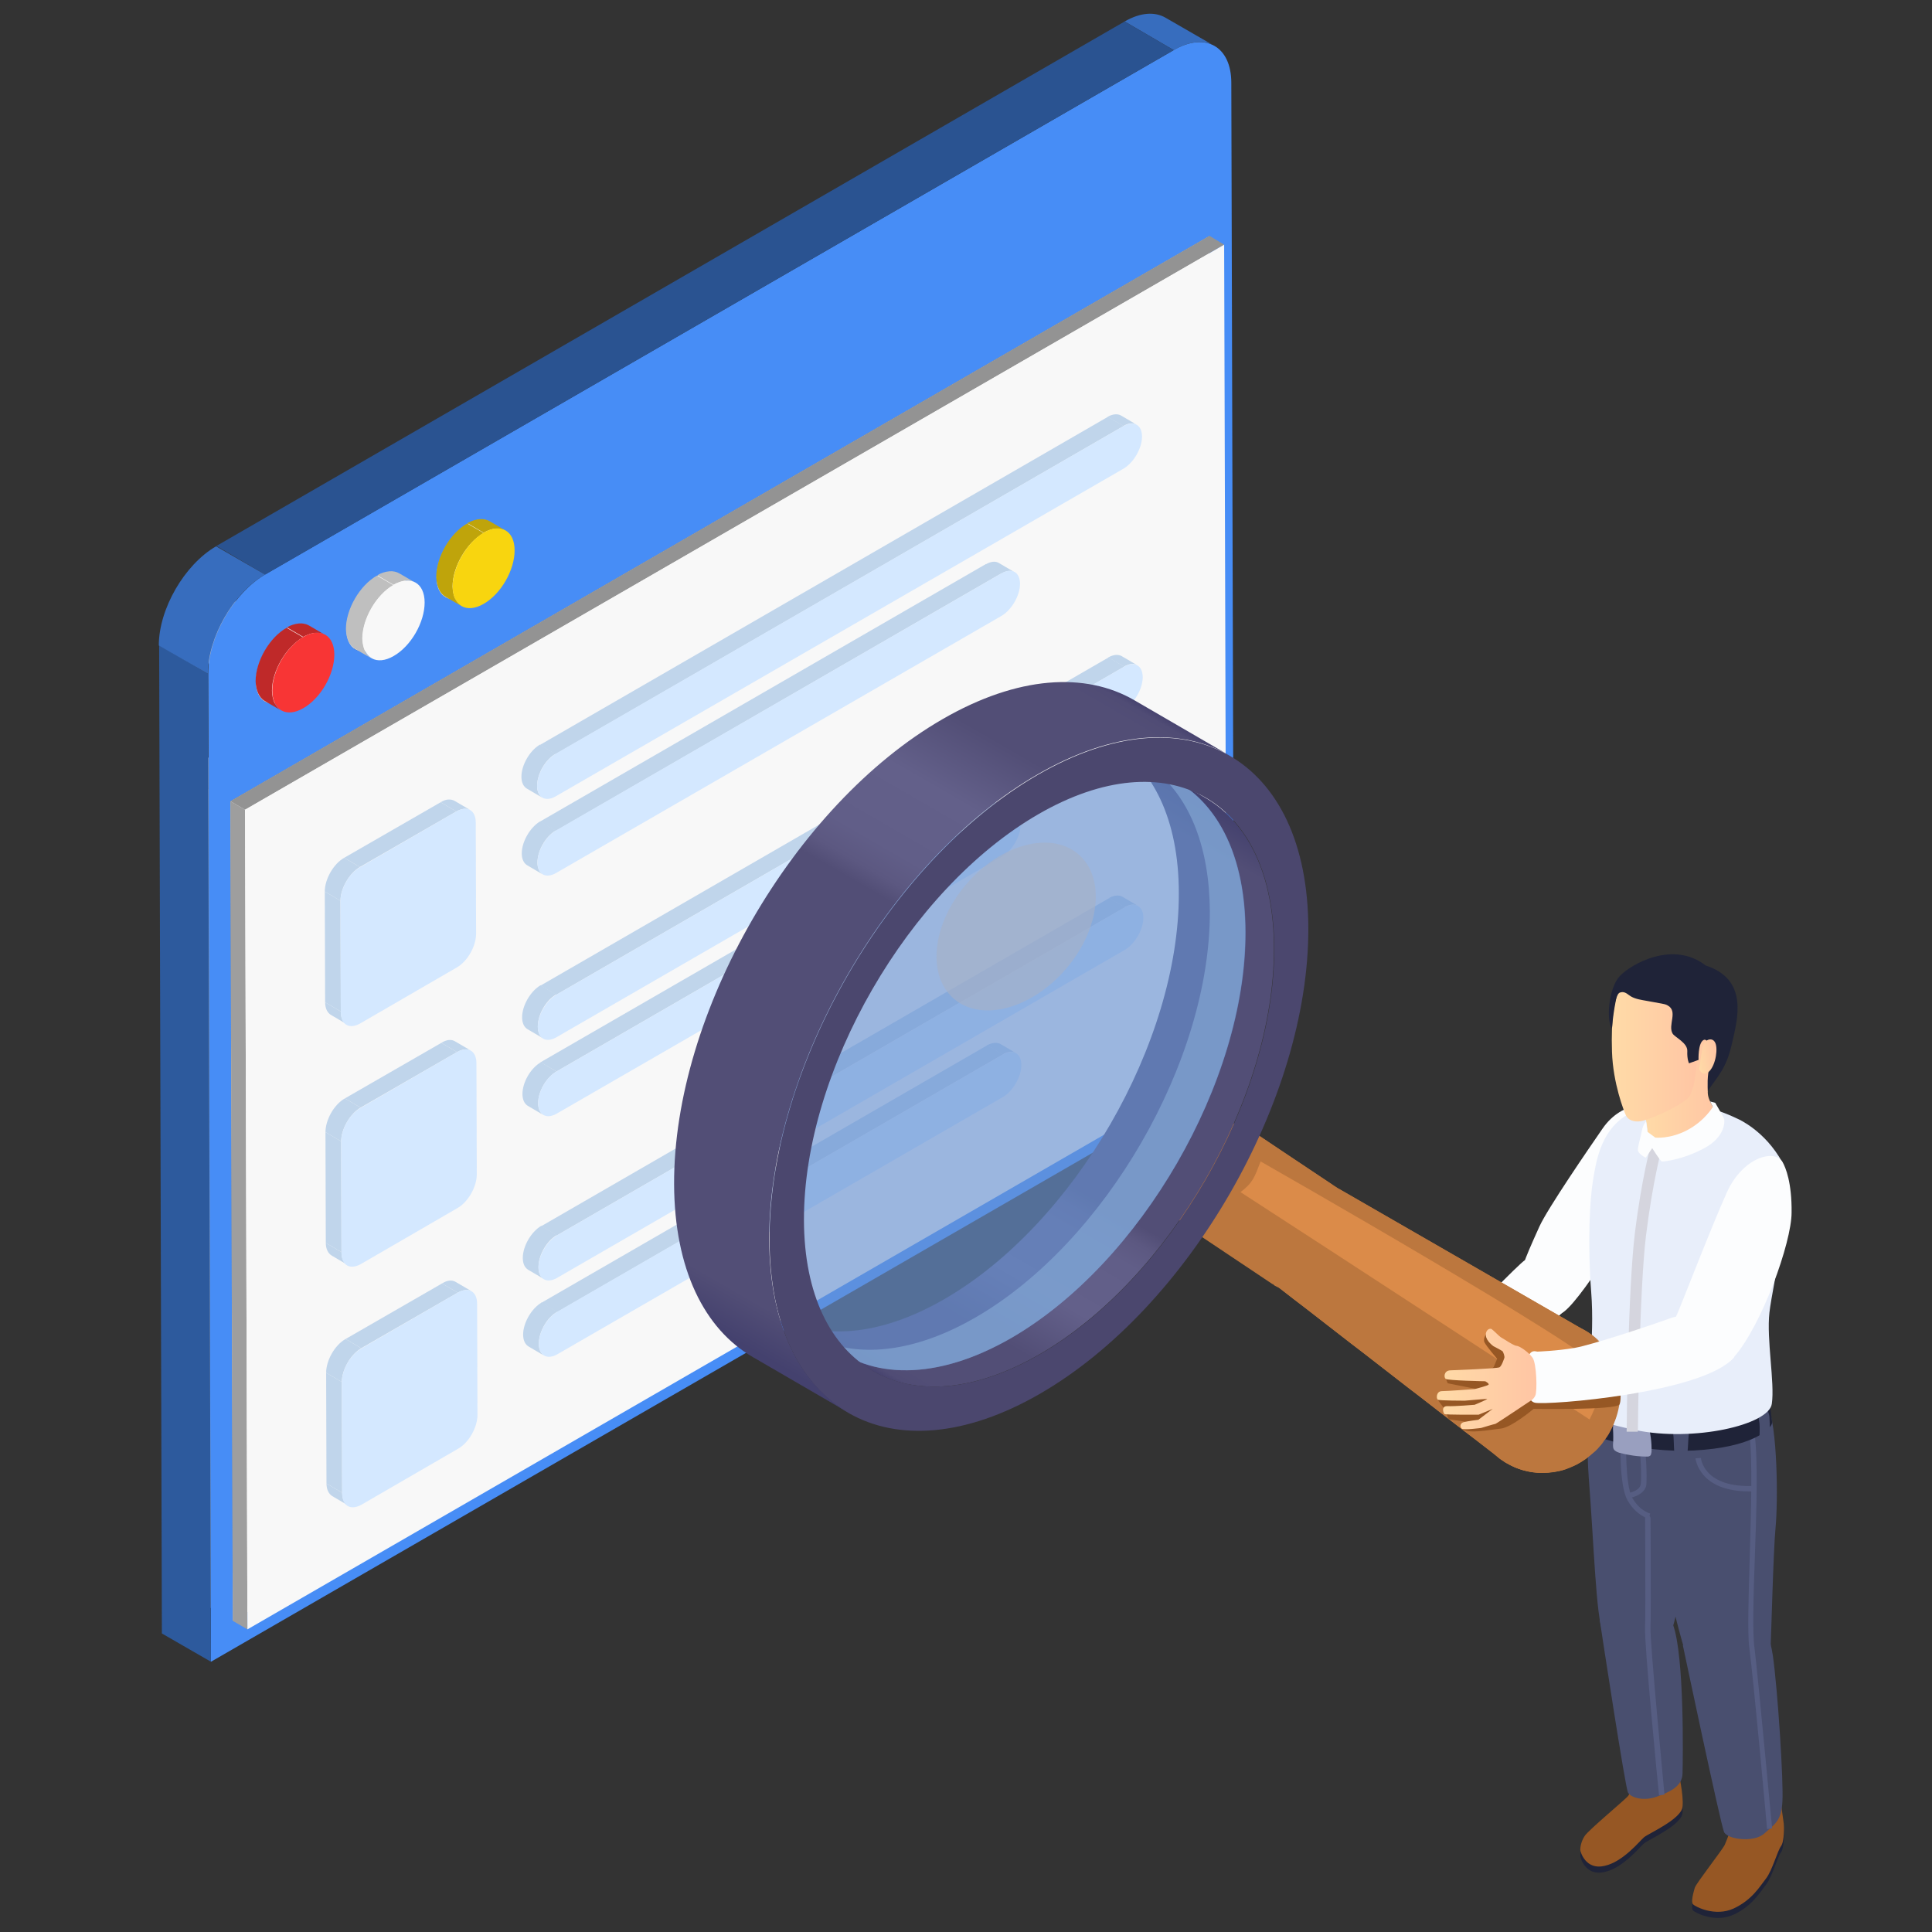 <?xml version="1.0" encoding="utf-8"?>
<!-- Generator: Adobe Illustrator 28.1.0, SVG Export Plug-In . SVG Version: 6.00 Build 0)  -->
<svg version="1.1" id="Layer_1" xmlns="http://www.w3.org/2000/svg" xmlns:xlink="http://www.w3.org/1999/xlink" x="0px" y="0px"
	 viewBox="0 0 566.9 566.9" style="enable-background:new 0 0 566.9 566.9;" xml:space="preserve">
<rect x="0" y="0" width="566.9" height="566.9" fill="#333333" stroke="none"/>
<style type="text/css">
	.st0{fill:#FCFDFE;}
	.st1{fill:#1F2338;}
	.st2{fill:#965724;}
	.st3{fill:#494F6F;}
	.st4{fill:#565D82;}
	.st5{fill:#999FBF;}
	.st6{fill:#E8EEFA;}
	.st7{fill:#D5D5DE;}
	.st8{fill:url(#SVGID_1_);}
	.st9{fill:url(#SVGID_00000002345391607741980950000013139527635700285319_);}
	.st10{fill:url(#SVGID_00000111160821545743497090000007904289358366168996_);}
	.st11{fill:url(#SVGID_00000127009784529991246950000018049429780924571047_);}
	.st12{enable-background:new    ;}
	.st13{fill:#2D5A9D;}
	.st14{clip-path:url(#SVGID_00000041973834876904640800000006441581659469989814_);enable-background:new    ;}
	.st15{fill:#376DBE;}
	.st16{fill:#2A5391;}
	.st17{clip-path:url(#SVGID_00000141435583506581595030000012503281483815555991_);enable-background:new    ;}
	.st18{clip-path:url(#SVGID_00000044874675974519815890000013876102660623880367_);enable-background:new    ;}
	.st19{clip-path:url(#SVGID_00000106105380019858374920000006445143544901567651_);enable-background:new    ;}
	.st20{clip-path:url(#SVGID_00000145746892076074314900000003252189776837434496_);enable-background:new    ;}
	.st21{clip-path:url(#SVGID_00000075130242686926142050000017507020088970640016_);enable-background:new    ;}
	.st22{fill:#BFBFBF;}
	.st23{clip-path:url(#SVGID_00000128469744286179330460000011247012001733084349_);enable-background:new    ;}
	.st24{clip-path:url(#SVGID_00000109007185524050109610000013453512789031758781_);enable-background:new    ;}
	.st25{clip-path:url(#SVGID_00000137834246239737803210000002019299674091680908_);enable-background:new    ;}
	.st26{clip-path:url(#SVGID_00000049922887076540645840000012539173956777826232_);enable-background:new    ;}
	.st27{clip-path:url(#SVGID_00000158721213619491516130000015907843094170447245_);enable-background:new    ;}
	.st28{fill:#F8F8F8;}
	.st29{fill:#9E9E9E;}
	.st30{fill:#939393;}
	.st31{clip-path:url(#SVGID_00000007428541466014778900000005406687855869368248_);enable-background:new    ;}
	.st32{clip-path:url(#SVGID_00000009589366949452573530000002947042298138135464_);enable-background:new    ;}
	.st33{clip-path:url(#SVGID_00000165946208693584490670000006453480063871517315_);enable-background:new    ;}
	.st34{clip-path:url(#SVGID_00000036957814439806457820000011938483450696729990_);enable-background:new    ;}
	.st35{fill:#478DF6;}
	.st36{clip-path:url(#SVGID_00000145781088274486964730000012479296254731261085_);enable-background:new    ;}
	.st37{fill:#C0D5EB;}
	.st38{fill:#D4E8FF;}
	.st39{clip-path:url(#SVGID_00000041994486799841480050000010472684908150976423_);enable-background:new    ;}
	.st40{fill:#BF2929;}
	.st41{clip-path:url(#SVGID_00000013189684332649836260000009502762739689268394_);enable-background:new    ;}
	.st42{fill:#F83535;}
	.st43{clip-path:url(#SVGID_00000098901556246820966130000012913136980941849480_);enable-background:new    ;}
	.st44{fill:#BFA40B;}
	.st45{clip-path:url(#SVGID_00000162343500016987287850000013315434701873712548_);enable-background:new    ;}
	.st46{fill:#F8D50F;}
	.st47{clip-path:url(#SVGID_00000139258793178373917510000002606487741304449952_);enable-background:new    ;}
	.st48{clip-path:url(#SVGID_00000148645546663780717240000010107906600368075451_);enable-background:new    ;}
	.st49{fill:#B8753D;}
	.st50{clip-path:url(#SVGID_00000108309093477180911190000018101188319203267460_);enable-background:new    ;}
	.st51{fill:#BC773E;}
	.st52{fill:#FB9F53;}
	.st53{clip-path:url(#SVGID_00000026147180199670921070000008426075059740290705_);}
	.st54{clip-path:url(#SVGID_00000043420239701200899600000006707246281193293229_);enable-background:new    ;}
	.st55{clip-path:url(#SVGID_00000067220030676157230940000013806448884606985873_);enable-background:new    ;}
	.st56{clip-path:url(#SVGID_00000052815220740009022390000011059134851993361310_);enable-background:new    ;}
	.st57{clip-path:url(#SVGID_00000168083712070097205200000009261030070996480418_);enable-background:new    ;}
	.st58{clip-path:url(#SVGID_00000137853466529982765980000012591147591216882580_);enable-background:new    ;}
	.st59{clip-path:url(#SVGID_00000159430857584570239360000011564901119179494275_);enable-background:new    ;}
	.st60{clip-path:url(#SVGID_00000142857785802565299490000011922369959096840117_);enable-background:new    ;}
	.st61{fill:#DB8B49;}
	.st62{fill:url(#SVGID_00000043419134286469429850000008587330944667540894_);}
	.st63{opacity:0.64;fill:#6792D1;}
	.st64{opacity:0.64;fill:#85A9D4;}
	.st65{fill:#4B476E;}
	.st66{fill:url(#SVGID_00000093154190346560943490000002740301310282709179_);}
	.st67{opacity:0.64;fill:#A6B1C7;}
	.st68{fill:url(#SVGID_00000096754629554753767590000004730573164077356681_);}
</style>
<g>
	<g>
		<path class="st0" d="M485.7,324.1c0,0-9.4-1.8-15.5,7.1c-3.8,5.5-16.1,23.4-18.5,28.7c-2.4,5.3-4.1,9.2-4.5,10.7
			c-0.3,1.5,5.3,19.2,11.7,14.3c6.4-4.9,23-33.3,23-33.3L485.7,324.1z"/>
		<path class="st1" d="M479.5,524.4c0,0-1.1,3.4-1.7,4.3c-0.6,0.9-11.5,9.9-12.8,11.8c-1.2,1.8-1.3,3.6-1.3,4.1c0,0.6,1.6,6,7.1,4.7
			c5.5-1.2,10.3-7.3,11.6-8.4c1.3-1.1,10.9-5.3,11.3-8.9c0.4-3.6-1.3-10.6-1.3-10.6L479.5,524.4z"/>
		<path class="st1" d="M509,535.3c0,0-2.2,6.3-2.9,7.8s-8.4,11.3-8.8,12.6c-0.4,1.4-1.2,4.2-0.5,4.9c0.7,0.7,6.5,3.7,11.9,1.2
			c5.4-2.5,7.7-6.5,9.5-8.8c1.8-2.3,3.4-8.2,4.4-9.5c1-1.3,0.9-6,0.8-6.6s-0.9-6.5-0.9-6.5L509,535.3z"/>
		<path class="st2" d="M479.5,522.6c0,0-1.1,3.4-1.7,4.3s-11.5,9.9-12.8,11.8c-1.2,1.8-1.3,3.6-1.3,4.1c0,0.6,1.6,6,7.1,4.7
			c5.5-1.2,10.3-7.3,11.6-8.4c1.3-1.1,10.9-5.3,11.3-8.9c0.4-3.6-1.3-10.6-1.3-10.6L479.5,522.6z"/>
		<path class="st2" d="M509,533.5c0,0-2.2,6.3-2.9,7.8c-0.7,1.5-8.4,11.3-8.8,12.6c-0.4,1.4-1.2,4.2-0.5,4.9
			c0.7,0.7,6.5,3.7,11.9,1.2c5.4-2.5,7.7-6.5,9.5-8.8c1.8-2.3,3.4-8.2,4.4-9.5c1-1.3,0.9-6,0.8-6.6s-0.9-6.5-0.9-6.5L509,533.5z"/>
		<path class="st3" d="M468.2,407.4c0,0.5-3.4,7.3-2,26.5c1.5,19.1,2.1,40.3,4.1,45c2,4.7,14.9,8.2,19,1.9
			c4.1-6.3,4.8-27.2,4.5-31.1c-0.4-3.9-3.5-37.5-3.5-37.5L468.2,407.4z"/>
		<path class="st3" d="M469.4,475.3c0.9,6,7.5,49.2,8.3,50.7c0.9,1.5,4.6,2.6,8.4,1.2c3.9-1.4,7.5-3,7.6-6.8
			c0.1-3.9,0.6-34.4-2.8-43.7C487.6,467.4,469.4,475.3,469.4,475.3z"/>
		<g>
			<path class="st4" d="M486.8,526.8c-0.2-1.8-4.4-44.8-4.1-49.4c0.2-4.5,0-35.4,0-35.7l1.6,0c0,1.3,0.2,31.2,0,35.8
				c-0.2,4.5,4.1,48.7,4.1,49.1L486.8,526.8z"/>
		</g>
		<path class="st3" d="M475.1,417.7c0,0,0,19,3.9,22.3c3.9,3.4,6.2,5.2,7,9.4c0.7,4.2,7.5,35.1,10,39.2c2.5,4.1,11.7,10.3,16.9,7.8
			c5.2-2.5,6.3-10.3,6.6-12.5c0.2-2.2,0.8-28.5,1.5-35.7s0.7-29.6-2.5-36.5C515.2,404.8,475.1,417.7,475.1,417.7z"/>
		<g>
			<path class="st4" d="M513.1,437.6c-14.6,0-15.6-9.6-15.6-9.7l1.6-0.1c0,0.4,1,8.9,15.7,8.2l0.1,1.6
				C514.2,437.6,513.6,437.6,513.1,437.6z"/>
		</g>
		<g>
			<path class="st4" d="M483.8,445.6c-0.1,0-3.6-0.8-6.2-5.3c-2.6-4.4-2.1-17.9-2-18.4l1.6,0.1c0,0.1-0.5,13.5,1.8,17.6
				c2.3,3.9,5.2,4.5,5.2,4.5L483.8,445.6z"/>
		</g>
		<g>
			<path class="st4" d="M477.9,439.6l-0.2-1.5c0.9-0.1,3.3-0.8,3.7-2.4c0.4-1.9-0.1-9.8-0.4-12.6l1.6-0.1c0.1,1.1,0.9,10.7,0.4,13.1
				C482.2,438.9,478.1,439.6,477.9,439.6z"/>
		</g>
		<path class="st3" d="M493.8,482.8c0,0,11.1,52.7,12.1,54.8s8.7,3.2,11.8,0.4s5-3.7,5.3-9.3c0.4-5.6-1.4-33.3-2.8-42.9
			c-1.4-9.6-7.2-19.8-7.2-19.8L493.8,482.8z"/>
		<g>
			<path class="st4" d="M518.5,536.7c0-0.4-3.9-43.3-5.2-53.1c-0.6-4.5-0.2-15.1,0.1-26.3c0.4-13.7,0.9-29.3-0.1-36.7l1.5-0.2
				c1.1,7.5,0.6,23.2,0.1,37c-0.4,11.1-0.7,21.7-0.1,26c1.2,9.8,5.1,52.7,5.2,53.1L518.5,536.7z"/>
		</g>
		<path class="st1" d="M519.1,409.7c0,0,0.7,6.4,0.9,7.6c0.2,1.2-4,6.7-20,8.1c-16,1.5-31-3.1-34.7-5.5
			C467.7,412.7,519.1,409.7,519.1,409.7z"/>
		<path class="st5" d="M473.3,424c0,0.4,0,0.8,0.2,1.2c0.3,0.6,1.1,0.9,1.7,1.1c2.6,0.7,5.4,1.1,8.1,1.1c0.3,0,0.5,0,0.8-0.2
			c0.4-0.2,0.4-0.7,0.5-1.2c0.1-2.8-0.3-5.6-1.1-8.2c-0.1-0.4-0.3-0.8-0.6-1.1c-0.4-0.4-1-0.5-1.6-0.6c-1.5-0.2-3-0.3-4.5-0.4
			c-0.9-0.1-2.4-0.5-3.1,0.4c-0.6,0.7-0.3,2.3-0.4,3.2C473.4,420.9,473.4,422.4,473.3,424z"/>
		<path class="st3" d="M517.3,412.1c-0.5-0.5-1.3-0.5-2-0.5c-3.9-0.1-7.9-0.2-11.7,0.2c-3.6,0.4-7.2,1.2-10.4,2.7
			c-1.1,0.5-2.5,1.1-2.7,2.5c-0.2,1,0.2,2.1,0.4,3.1c0.3,2.1,0.2,4.2,0.4,6.3c0.1,0.8,0.3,1.7,1,2.1c0.7,0.4,1.7,0,2.2-0.6
			c0.5-0.6,0.7-1.5,0.7-2.3c0.3-2.9,0-6,1.5-8.4c1-1.5,2.5-2.6,4.2-3.1c1.7-0.6,3.5-0.8,5.3-0.9c1.8-0.1,3.6-0.1,5.2,0.6
			c0.7,0.3,1.3,0.7,2.1,0.8c0.5,0,1-0.1,1.4,0.1c1.8,0.6,1.4,5.1,1.4,6.5c0,0.3,0,0.6,0,0.9c0.1,0.3,0.3,0.6,0.6,0.7
			c0.3,0.1,0.6,0,0.8-0.1c1.5-0.6,1.7-1.8,1.6-3.2c0-1.2,0-2.4-0.1-3.7C519.1,414.4,518.3,413,517.3,412.1z"/>
		<path class="st6" d="M509.9,328.3c-13.9-6.7-26.1-5.5-33.2-0.7c-7.1,4.7-8.4,13.4-9.3,18.9c-0.9,5.5-1.6,18.3-0.5,32.6
			c1.1,14.3-1.4,27.3-0.6,31.4c0.8,4.1-3.7,5.5,13.5,9.1c17.1,3.6,39.3-1.5,40.1-7.7c0.9-6.2-1.6-18.9-0.7-26.8
			c0.9-8,7.8-36.8,3.8-44C517.9,331.7,509.9,328.3,509.9,328.3z"/>
		<g>
			<path class="st7" d="M480.6,420.1l-3.3,0c0-1.7,0.4-41.6,2.4-58.1c2-16.4,4.7-26,4.8-26.4l3.2,0.9c0,0.1-2.7,9.7-4.7,25.9
				C481,378.6,480.6,419.7,480.6,420.1z"/>
		</g>
		<path class="st0" d="M452.7,370.7c0,0-3.8-1.8-5.3-0.9s-17.8,17.3-18.8,19.9c-1,2.7,4.3,14.9,10.4,11.2
			c6.1-3.7,17.1-13.4,19.8-16.1S452.7,370.7,452.7,370.7z"/>
		<linearGradient id="SVGID_1_" gradientUnits="userSpaceOnUse" x1="481.868" y1="318.089" x2="504.489" y2="318.089">
			<stop  offset="0" style="stop-color:#FFDBA7"/>
			<stop  offset="1" style="stop-color:#FFC5A4"/>
		</linearGradient>
		<path class="st8" d="M481.9,324.5c0,0,2.1,6.1,1.4,10c-0.7,3.9,8.1,3.3,12.3,1.2c4.2-2.2,9.4-5.7,8.6-7.9
			c-0.8-2.1-3.1-4.7-3.1-7.3c0-2.6,1.9-9,3.2-13.3c1.3-4.3-5.2-8.4-5.2-8.4l-12.9,13L481.9,324.5z"/>
		
			<linearGradient id="SVGID_00000139997764270906994630000011542124153675494023_" gradientUnits="userSpaceOnUse" x1="472.938" y1="307.429" x2="498.433" y2="307.429">
			<stop  offset="0" style="stop-color:#FFDBA7"/>
			<stop  offset="1" style="stop-color:#FFC5A4"/>
		</linearGradient>
		<path style="fill:url(#SVGID_00000139997764270906994630000011542124153675494023_);" d="M498,306.2c0,0,0.3,13.3-2.9,16.2
			c-3.2,2.8-11.6,6.3-13.7,6.6c-2.1,0.3-3.7-0.4-4.3-1.7c-0.6-1.3-3.8-9.4-4.1-18.7c-0.3-9.4,0.6-16.6,2.7-18.1
			c2.1-1.5,8.8-6.8,16.9-3.5C500.7,290.2,498,306.2,498,306.2z"/>
		<path class="st1" d="M478,292c0.2,0.1,0.4,0.3,0.6,0.4c1.4,0.8,3.1,1,4.7,1.3c1.5,0.3,2.9,0.5,4.4,0.8c0.5,0.1,1.1,0.2,1.6,0.5
			c3.2,1.7,0,5.8,1.5,8.3c0.7,1.1,4.4,2.7,4.3,5.1c-0.1,2.5,0.5,3.6,0.5,3.6l2.8-1c0,0-0.2-4.8,1.4-5.8c1.6-1,3,4.5,2,7.3
			c-1,2.8-0.7,6.9-0.7,7.6c3.1-4.5,5.5-6.7,7.1-13.9c1.7-7.3,4.9-18.8-7.7-22.9c-9.5-7.4-21.8-0.5-25.2,3.1s-4,13.4-2.3,15.3
			c0.2-2.7,0.6-5.4,1.1-8c0.2-0.9,0.3-1.9,1.1-2.4C476.4,290.8,477.2,291.4,478,292z"/>
		
			<linearGradient id="SVGID_00000067935974875747614690000009496165332149050019_" gradientUnits="userSpaceOnUse" x1="1081.442" y1="181.998" x2="1087.476" y2="181.998" gradientTransform="matrix(0.985 -0.172 0.172 0.985 -598.607 317.468)">
			<stop  offset="0" style="stop-color:#FFDBA7"/>
			<stop  offset="1" style="stop-color:#FFC5A4"/>
		</linearGradient>
		<path style="fill:url(#SVGID_00000067935974875747614690000009496165332149050019_);" d="M498.6,313.7c0,0,1,2.6,3,0.6
			c1.9-2,2.6-6.9,1.6-8.5c-0.9-1.6-3.2-0.7-3.6,1.4C499.2,309.3,498.6,313.7,498.6,313.7z"/>
		
			<linearGradient id="SVGID_00000041290165058059557220000004689054347058192812_" gradientUnits="userSpaceOnUse" x1="410.496" y1="399.37" x2="420.697" y2="399.37">
			<stop  offset="0" style="stop-color:#FFDBA7"/>
			<stop  offset="1" style="stop-color:#FFC5A4"/>
		</linearGradient>
		<path style="fill:url(#SVGID_00000041290165058059557220000004689054347058192812_);" d="M411.3,394.9c0,0-1.4,4.8-0.6,5.5
			c0.8,0.7,2.7,1,3.2-0.1c0.5-1.1,1.4-1.9,1.4-1.9s-1.9,3.6-1.8,4.9c0.1,1.3,0.7,2.1,2.3,1.4c1.6-0.7,4.9-4.2,4.9-4.2l-2.4-6.4
			L411.3,394.9z"/>
	</g>
	<g>
		<g class="st12">
			<g>
				<polygon class="st13" points="355.6,309.7 341.3,301.4 340.6,60.9 354.9,69.2 				"/>
			</g>
			<g class="st12">
				<defs>
					<path id="SVGID_00000020383813638431410930000008438326913654436284_" class="st12" d="M342,5.2l14.4,8.3
						c-3.1-1.8-7.3-1.5-12,1.2L330,6.3C334.7,3.6,338.9,3.4,342,5.2z"/>
				</defs>
				<clipPath id="SVGID_00000004516438090785605340000016102324141642212769_">
					<use xlink:href="#SVGID_00000020383813638431410930000008438326913654436284_"  style="overflow:visible;"/>
				</clipPath>
				<g style="clip-path:url(#SVGID_00000004516438090785605340000016102324141642212769_);enable-background:new    ;">
					<path class="st15" d="M344.4,14.7L330,6.3c4.7-2.7,8.9-3,12-1.2l14.4,8.3C353.3,11.7,349,12,344.4,14.7L344.4,14.7z"/>
				</g>
			</g>
			<g>
				<polygon class="st16" points="68.3,475.6 53.9,467.2 341.3,301.4 355.6,309.7 				"/>
			</g>
			<g class="st12">
				<defs>
					<path id="SVGID_00000161606585204300613400000001122796182960300987_" class="st12" d="M131.2,155.1c4.8,2.8,9.6,5.6,14.4,8.3
						c-0.5,1.5-1.1,3-1.9,4.4c-4.8-2.8-9.6-5.6-14.4-8.3C130.1,158.1,130.8,156.6,131.2,155.1z"/>
				</defs>
				<clipPath id="SVGID_00000013903665742015776720000002112870628620318085_">
					<use xlink:href="#SVGID_00000161606585204300613400000001122796182960300987_"  style="overflow:visible;"/>
				</clipPath>
				<g style="clip-path:url(#SVGID_00000013903665742015776720000002112870628620318085_);enable-background:new    ;">
					<path class="st15" d="M130.8,175.2l-14.4-8.3c1.7,1,3.9,0.8,6.5-0.6c5-2.9,9.1-9.9,9.1-15.7c0-2.9-1-4.9-2.7-5.8l14.4,8.3
						c1.6,0.9,2.6,3,2.7,5.8c0,5.8-4,12.8-9.1,15.7C134.7,176.1,132.4,176.2,130.8,175.2L130.8,175.2z"/>
				</g>
			</g>
			<g class="st12">
				<defs>
					<path id="SVGID_00000070811979485139768090000001176197478129818762_" class="st12" d="M131.2,155.1
						C131.2,155.1,131.2,155.1,131.2,155.1c4.8,2.7,9.6,5.5,14.4,8.3c0,0,0,0,0,0.1C140.8,160.7,136,157.9,131.2,155.1z"/>
				</defs>
				<clipPath id="SVGID_00000047754221529365552280000013648540255208386199_">
					<use xlink:href="#SVGID_00000070811979485139768090000001176197478129818762_"  style="overflow:visible;"/>
				</clipPath>
				<g style="clip-path:url(#SVGID_00000047754221529365552280000013648540255208386199_);enable-background:new    ;">
					<path class="st15" d="M130.8,175.2l-14.4-8.3c1.7,1,3.9,0.8,6.5-0.6c5-2.9,9.1-9.9,9.1-15.7c0-2.9-1-4.9-2.7-5.8l14.4,8.3
						c1.6,0.9,2.6,3,2.7,5.8c0,5.8-4,12.8-9.1,15.7C134.7,176.1,132.4,176.2,130.8,175.2L130.8,175.2z"/>
				</g>
			</g>
			<g class="st12">
				<defs>
					<path id="SVGID_00000080929018424774003010000000117469391174496902_" class="st12" d="M122.9,166.3c2.5-1.5,4.8-3.9,6.4-6.8
						c4.8,2.8,9.6,5.6,14.4,8.3c-1.6,2.8-3.9,5.3-6.4,6.8c-2.5,1.5-4.8,1.6-6.5,0.6l-14.4-8.3C118.1,167.9,120.3,167.7,122.9,166.3z
						"/>
				</defs>
				<clipPath id="SVGID_00000132771068353811198550000000033298217482107296_">
					<use xlink:href="#SVGID_00000080929018424774003010000000117469391174496902_"  style="overflow:visible;"/>
				</clipPath>
				<g style="clip-path:url(#SVGID_00000132771068353811198550000000033298217482107296_);enable-background:new    ;">
					<path class="st15" d="M130.8,175.2l-14.4-8.3c1.7,1,3.9,0.8,6.5-0.6c5-2.9,9.1-9.9,9.1-15.7c0-2.9-1-4.9-2.7-5.8l14.4,8.3
						c1.6,0.9,2.6,3,2.7,5.8c0,5.8-4,12.8-9.1,15.7C134.7,176.1,132.4,176.2,130.8,175.2L130.8,175.2z"/>
				</g>
			</g>
			<g class="st12">
				<defs>
					<path id="SVGID_00000010293403049359583390000008732085370181906362_" class="st12" d="M131.9,150.6c0-2.9-1-4.9-2.7-5.8
						l14.4,8.3c1.6,1,2.6,3,2.7,5.8c0,1.4-0.2,3-0.7,4.5c-4.8-2.8-9.6-5.6-14.4-8.3C131.7,153.5,131.9,152,131.9,150.6z"/>
				</defs>
				<clipPath id="SVGID_00000076584803722664736260000016551068520597295800_">
					<use xlink:href="#SVGID_00000010293403049359583390000008732085370181906362_"  style="overflow:visible;"/>
				</clipPath>
				<g style="clip-path:url(#SVGID_00000076584803722664736260000016551068520597295800_);enable-background:new    ;">
					<path class="st15" d="M130.8,175.2l-14.4-8.3c1.7,1,3.9,0.8,6.5-0.6c5-2.9,9.1-9.9,9.1-15.7c0-2.9-1-4.9-2.7-5.8l14.4,8.3
						c1.6,0.9,2.6,3,2.7,5.8c0,5.8-4,12.8-9.1,15.7C134.7,176.1,132.4,176.2,130.8,175.2L130.8,175.2z"/>
				</g>
			</g>
			<g class="st12">
				<defs>
					<path id="SVGID_00000159469718795419987930000003187959194820686780_" class="st12" d="M129.3,144.7l14.4,8.3
						c-1.7-1-3.9-0.8-6.5,0.6l-14.4-8.3C125.3,143.9,127.6,143.8,129.3,144.7z"/>
				</defs>
				<clipPath id="SVGID_00000077306250029975809580000007344346692500253312_">
					<use xlink:href="#SVGID_00000159469718795419987930000003187959194820686780_"  style="overflow:visible;"/>
				</clipPath>
				<g style="clip-path:url(#SVGID_00000077306250029975809580000007344346692500253312_);enable-background:new    ;">
					<path class="st22" d="M137.2,153.7l-14.4-8.3c2.5-1.5,4.8-1.6,6.5-0.6l14.4,8.3C142,152.1,139.7,152.2,137.2,153.7L137.2,153.7
						z"/>
				</g>
			</g>
			<g class="st12">
				<defs>
					<path id="SVGID_00000092456464404498872760000011426591909237434027_" class="st12" d="M130.8,175.2l-14.4-8.3
						c-1.6-1-2.6-3-2.7-5.8c0-5.8,4-12.8,9.1-15.7l14.4,8.3c-5,2.9-9.1,9.9-9.1,15.7C128.1,172.3,129.1,174.3,130.8,175.2z"/>
				</defs>
				<clipPath id="SVGID_00000000217004754814620080000007536166229939907760_">
					<use xlink:href="#SVGID_00000092456464404498872760000011426591909237434027_"  style="overflow:visible;"/>
				</clipPath>
				<g style="clip-path:url(#SVGID_00000000217004754814620080000007536166229939907760_);enable-background:new    ;">
					<path class="st22" d="M130.8,175.2l-14.4-8.3c-1.6-1-2.6-3-2.7-5.8c0-5.8,4-12.8,9.1-15.7l14.4,8.3c-5,2.9-9.1,9.9-9.1,15.7
						C128.1,172.3,129.1,174.3,130.8,175.2L130.8,175.2z"/>
				</g>
			</g>
			<g class="st12">
				<defs>
					<path id="SVGID_00000071525017974374656560000010073024945316782736_" class="st12" d="M105.4,165.9c0-2.9-1-4.9-2.7-5.8
						l14.4,8.3c1.6,1,2.6,3,2.7,5.8c0,2.7-0.8,5.6-2.3,8.2c-4.8-2.8-9.6-5.6-14.4-8.3C104.6,171.4,105.5,168.5,105.4,165.9z"/>
				</defs>
				<clipPath id="SVGID_00000124141229674800031910000007764826789581220527_">
					<use xlink:href="#SVGID_00000071525017974374656560000010073024945316782736_"  style="overflow:visible;"/>
				</clipPath>
				<g style="clip-path:url(#SVGID_00000124141229674800031910000007764826789581220527_);enable-background:new    ;">
					<path class="st15" d="M104.3,190.5l-14.4-8.3c1.7,1,3.9,0.8,6.5-0.6c5-2.9,9.1-9.9,9.1-15.7c0-2.9-1-4.9-2.7-5.8l14.4,8.3
						c1.6,0.9,2.6,3,2.7,5.8c0,5.8-4,12.8-9.1,15.7C108.2,191.4,105.9,191.5,104.3,190.5L104.3,190.5z"/>
				</g>
			</g>
			<g class="st12">
				<defs>
					<path id="SVGID_00000169530423084542764270000002023853208497600415_" class="st12" d="M103.2,174.1c4.8,2.8,9.6,5.6,14.4,8.3
						c-1.7,3.1-4.1,5.9-6.8,7.5c-2.5,1.5-4.8,1.6-6.5,0.6l-14.4-8.3c1.7,1,3.9,0.8,6.5-0.6C99.1,180,101.5,177.2,103.2,174.1z"/>
				</defs>
				<clipPath id="SVGID_00000052786020299630523760000012941390444394099896_">
					<use xlink:href="#SVGID_00000169530423084542764270000002023853208497600415_"  style="overflow:visible;"/>
				</clipPath>
				<g style="clip-path:url(#SVGID_00000052786020299630523760000012941390444394099896_);enable-background:new    ;">
					<path class="st15" d="M104.3,190.5l-14.4-8.3c1.7,1,3.9,0.8,6.5-0.6c5-2.9,9.1-9.9,9.1-15.7c0-2.9-1-4.9-2.7-5.8l14.4,8.3
						c1.6,0.9,2.6,3,2.7,5.8c0,5.8-4,12.8-9.1,15.7C108.2,191.4,105.9,191.5,104.3,190.5L104.3,190.5z"/>
				</g>
			</g>
			<g class="st12">
				<defs>
					<path id="SVGID_00000027582549217601483440000013855266180597684400_" class="st12" d="M102.8,160l14.4,8.3
						c-1.7-1-3.9-0.8-6.5,0.6l-14.4-8.3C98.8,159.2,101.1,159.1,102.8,160z"/>
				</defs>
				<clipPath id="SVGID_00000012457893467852685420000014157133783787116200_">
					<use xlink:href="#SVGID_00000027582549217601483440000013855266180597684400_"  style="overflow:visible;"/>
				</clipPath>
				<g style="clip-path:url(#SVGID_00000012457893467852685420000014157133783787116200_);enable-background:new    ;">
					<path class="st22" d="M110.7,169l-14.4-8.3c2.5-1.5,4.8-1.6,6.5-0.6l14.4,8.3C115.5,167.4,113.2,167.5,110.7,169L110.7,169z"/>
				</g>
			</g>
			<g class="st12">
				<defs>
					<path id="SVGID_00000051358962745630710620000011917195484900859558_" class="st12" d="M104.3,190.5l-14.4-8.3
						c-1.6-0.9-2.6-3-2.7-5.8c0-5.8,4-12.8,9.1-15.7l14.4,8.3c-5,2.9-9.1,9.9-9.1,15.7C101.6,187.6,102.6,189.6,104.3,190.5z"/>
				</defs>
				<clipPath id="SVGID_00000129181855903159840550000016636750703350461605_">
					<use xlink:href="#SVGID_00000051358962745630710620000011917195484900859558_"  style="overflow:visible;"/>
				</clipPath>
				<g style="clip-path:url(#SVGID_00000129181855903159840550000016636750703350461605_);enable-background:new    ;">
					<path class="st22" d="M104.3,190.5l-14.4-8.3c-1.6-0.9-2.6-3-2.7-5.8c0-5.8,4-12.8,9.1-15.7l14.4,8.3c-5,2.9-9.1,9.9-9.1,15.7
						C101.6,187.6,102.6,189.6,104.3,190.5L104.3,190.5z"/>
				</g>
			</g>
			<g>
				<path class="st28" d="M110.7,169c5-2.9,9.1-0.6,9.1,5.2c0,5.8-4,12.8-9.1,15.7c-5,2.9-9.1,0.6-9.1-5.2
					C101.6,178.9,105.6,171.9,110.7,169z"/>
			</g>
			<g>
				<polygon class="st28" points="354.9,69.2 355.6,309.7 68.3,475.6 67.6,235.1 				"/>
			</g>
			<g>
				<polygon class="st29" points="68.3,475.6 53.9,467.2 53.3,226.8 67.6,235.1 				"/>
			</g>
			<g>
				<polygon class="st30" points="67.6,235.1 53.3,226.8 340.6,60.9 354.9,69.2 				"/>
			</g>
			<g class="st12">
				<defs>
					<path id="SVGID_00000029764735412988595200000009528803309090961027_" class="st12" d="M79,181.1c0-2.9-1-4.9-2.7-5.8l14.4,8.3
						c1.6,1,2.6,3,2.7,5.8c0,1.4-0.2,3-0.7,4.5c-4.8-2.8-9.6-5.6-14.4-8.3C78.7,184.1,79,182.6,79,181.1z"/>
				</defs>
				<clipPath id="SVGID_00000163074811474433043740000006878204035633090444_">
					<use xlink:href="#SVGID_00000029764735412988595200000009528803309090961027_"  style="overflow:visible;"/>
				</clipPath>
				<g style="clip-path:url(#SVGID_00000163074811474433043740000006878204035633090444_);enable-background:new    ;">
					<path class="st15" d="M77.8,205.8l-14.4-8.3c1.7,1,3.9,0.8,6.5-0.6c5-2.9,9.1-9.9,9.1-15.7c0-2.9-1-4.9-2.7-5.8l14.4,8.3
						c1.6,0.9,2.6,3,2.7,5.8c0,5.8-4,12.8-9.1,15.7C81.7,206.7,79.4,206.8,77.8,205.8L77.8,205.8z"/>
				</g>
			</g>
			<g class="st12">
				<defs>
					<path id="SVGID_00000137104341060835679600000017453608595637512322_" class="st12" d="M69.9,196.9c3.8-2.2,7-6.7,8.4-11.2
						c4.8,2.8,9.6,5.6,14.4,8.3c-1.4,4.6-4.6,9.1-8.4,11.2c-2.5,1.5-4.8,1.6-6.5,0.6l-14.4-8.3C65.1,198.5,67.3,198.3,69.9,196.9z"
						/>
				</defs>
				<clipPath id="SVGID_00000146489228163209249240000000116873071658020778_">
					<use xlink:href="#SVGID_00000137104341060835679600000017453608595637512322_"  style="overflow:visible;"/>
				</clipPath>
				<g style="clip-path:url(#SVGID_00000146489228163209249240000000116873071658020778_);enable-background:new    ;">
					<path class="st15" d="M77.8,205.8l-14.4-8.3c1.7,1,3.9,0.8,6.5-0.6c5-2.9,9.1-9.9,9.1-15.7c0-2.9-1-4.9-2.7-5.8l14.4,8.3
						c1.6,0.9,2.6,3,2.7,5.8c0,5.8-4,12.8-9.1,15.7C81.7,206.7,79.4,206.8,77.8,205.8L77.8,205.8z"/>
				</g>
			</g>
			<g class="st12">
				<defs>
					<path id="SVGID_00000124121921247373028360000013694699569485570475_" class="st12" d="M76.3,175.3l14.4,8.3
						c-1.7-1-3.9-0.8-6.5,0.6l-14.4-8.3C72.3,174.5,74.6,174.3,76.3,175.3z"/>
				</defs>
				<clipPath id="SVGID_00000119838001323525935060000014968194195916498058_">
					<use xlink:href="#SVGID_00000124121921247373028360000013694699569485570475_"  style="overflow:visible;"/>
				</clipPath>
				<g style="clip-path:url(#SVGID_00000119838001323525935060000014968194195916498058_);enable-background:new    ;">
					<path class="st22" d="M84.2,184.3l-14.4-8.3c2.5-1.5,4.8-1.6,6.5-0.6l14.4,8.3C89,182.7,86.7,182.8,84.2,184.3L84.2,184.3z"/>
				</g>
			</g>
			<g class="st12">
				<defs>
					<path id="SVGID_00000099629950575942939300000009739574620307879567_" class="st12" d="M77.8,205.8l-14.4-8.3
						c-1.6-0.9-2.6-3-2.7-5.8c0-5.8,4-12.8,9.1-15.7l14.4,8.3c-5,2.9-9.1,9.9-9.1,15.7C75.1,202.9,76.1,204.9,77.8,205.8z"/>
				</defs>
				<clipPath id="SVGID_00000174590367286750691510000007664294847259416196_">
					<use xlink:href="#SVGID_00000099629950575942939300000009739574620307879567_"  style="overflow:visible;"/>
				</clipPath>
				<g style="clip-path:url(#SVGID_00000174590367286750691510000007664294847259416196_);enable-background:new    ;">
					<path class="st22" d="M77.8,205.8l-14.4-8.3c-1.6-0.9-2.6-3-2.7-5.8c0-5.8,4-12.8,9.1-15.7l14.4,8.3c-5,2.9-9.1,9.9-9.1,15.7
						C75.1,202.9,76.1,204.9,77.8,205.8L77.8,205.8z"/>
				</g>
			</g>
			<g>
				<path class="st35" d="M344.4,14.7c9.3-5.4,16.9-1.1,16.9,9.6l0.8,290L61.9,487.6l-0.8-290c0-10.7,7.5-23.7,16.8-29.1L344.4,14.7
					z M355.6,309.7l-0.7-240.5L67.6,235.1l0.7,240.5L355.6,309.7L355.6,309.7z M110.7,169c-5,2.9-9.1,9.9-9.1,15.7
					c0,5.8,4.1,8.1,9.1,5.2c5-2.9,9.1-9.9,9.1-15.7C119.8,168.4,115.7,166.1,110.7,169L110.7,169z M84.2,184.3
					c-5,2.9-9.1,9.9-9.1,15.7c0,5.8,4.1,8.1,9.1,5.2c5-2.9,9.1-9.9,9.1-15.7C93.3,183.7,89.2,181.4,84.2,184.3L84.2,184.3z
					 M137.2,153.7c-5,2.9-9.1,9.9-9.1,15.7c0,5.8,4.1,8.1,9.1,5.2c5-2.9,9.1-9.9,9.1-15.7C146.3,153.1,142.2,150.8,137.2,153.7
					L137.2,153.7z"/>
			</g>
			<g>
				<path class="st28" d="M137.2,153.7c5-2.9,9.1-0.6,9.1,5.2c0,5.8-4,12.8-9.1,15.7c-5,2.9-9.1,0.6-9.1-5.2
					C128.1,163.6,132.1,156.6,137.2,153.7z"/>
			</g>
			<g>
				<path class="st28" d="M84.2,184.3c5-2.9,9.1-0.6,9.1,5.2c0,5.8-4,12.8-9.1,15.7c-5,2.9-9.1,0.6-9.1-5.2
					C75.1,194.2,79.1,187.2,84.2,184.3z"/>
			</g>
			<g>
				<polygon class="st13" points="61.9,487.6 47.5,479.3 46.7,189.3 61,197.7 				"/>
			</g>
			<g>
				<polygon class="st16" points="77.8,168.6 63.5,160.2 330,6.3 344.4,14.7 				"/>
			</g>
			<g class="st12">
				<defs>
					<path id="SVGID_00000181766390476694555110000009219532465788733571_" class="st12" d="M61,197.7l-14.4-8.3
						c0-10.7,7.5-23.7,16.8-29.1l14.4,8.3C68.5,173.9,61,187,61,197.7z"/>
				</defs>
				<clipPath id="SVGID_00000128453165314240961000000008096513872730970251_">
					<use xlink:href="#SVGID_00000181766390476694555110000009219532465788733571_"  style="overflow:visible;"/>
				</clipPath>
				<g style="clip-path:url(#SVGID_00000128453165314240961000000008096513872730970251_);enable-background:new    ;">
					<path class="st15" d="M61,197.7l-14.4-8.3c0-10.7,7.5-23.7,16.8-29.1l14.4,8.3C68.5,173.9,61,187,61,197.7L61,197.7z"/>
				</g>
			</g>
		</g>
	</g>
	<g>
		<g class="st12">
			<g>
				<polygon class="st29" points="72.6,478.1 68.3,475.6 67.6,235.1 71.9,237.6 				"/>
			</g>
			<g>
				<polygon class="st30" points="71.9,237.6 67.6,235.1 354.9,69.2 359.2,71.8 				"/>
			</g>
			<g>
				<polygon class="st28" points="359.2,71.8 359.9,312.2 72.6,478.1 71.9,237.6 				"/>
			</g>
		</g>
	</g>
	<g>
		<g class="st12">
			<g>
				<path class="st37" d="M102.1,441.7l-4.6-2.7c-1-0.6-1.7-1.9-1.7-3.7l4.6,2.7C100.4,439.8,101,441.1,102.1,441.7z"/>
			</g>
			<g>
				<path class="st37" d="M133.8,376.2l4.6,2.7c-1-0.6-2.5-0.5-4.1,0.4l-4.6-2.7C131.3,375.6,132.7,375.5,133.8,376.2z"/>
			</g>
			<g>
				<polygon class="st37" points="100.4,438 95.8,435.3 95.7,402.8 100.3,405.5 				"/>
			</g>
			<g>
				<polygon class="st37" points="106,395.6 101.4,392.9 129.7,376.6 134.3,379.3 				"/>
			</g>
			<g>
				<path class="st37" d="M100.3,405.5l-4.6-2.7c0-3.6,2.5-8.1,5.7-9.9l4.6,2.7C102.9,397.4,100.3,401.9,100.3,405.5z"/>
			</g>
			<g>
				<path class="st38" d="M134.3,379.3c3.2-1.8,5.7-0.4,5.7,3.3l0.1,32.6c0,3.6-2.5,8.1-5.7,9.9l-28.3,16.4
					c-3.2,1.8-5.7,0.4-5.7-3.3l-0.1-32.6c0-3.6,2.5-8.1,5.7-9.9L134.3,379.3z"/>
			</g>
		</g>
		<g class="st12">
			<g>
				<path class="st37" d="M101.9,371.1l-4.6-2.7c-1-0.6-1.7-1.9-1.7-3.7l4.6,2.7C100.2,369.2,100.8,370.5,101.9,371.1z"/>
			</g>
			<g>
				<path class="st37" d="M133.6,305.6l4.6,2.7c-1-0.6-2.5-0.5-4.1,0.4l-4.6-2.7C131.1,305,132.5,304.9,133.6,305.6z"/>
			</g>
			<g>
				<polygon class="st37" points="100.2,367.4 95.6,364.7 95.5,332.2 100.1,334.9 				"/>
			</g>
			<g>
				<polygon class="st37" points="105.8,325 101.2,322.3 129.5,306 134.1,308.7 				"/>
			</g>
			<g>
				<path class="st37" d="M100.1,334.9l-4.6-2.7c0-3.6,2.5-8.1,5.7-9.9l4.6,2.7C102.7,326.8,100.1,331.3,100.1,334.9z"/>
			</g>
			<g>
				<path class="st38" d="M134.1,308.7c3.2-1.8,5.7-0.4,5.7,3.3l0.1,32.6c0,3.6-2.5,8.1-5.7,9.9l-28.3,16.4
					c-3.2,1.8-5.7,0.4-5.7-3.3l-0.1-32.6c0-3.6,2.5-8.1,5.7-9.9L134.1,308.7z"/>
			</g>
		</g>
		<g class="st12">
			<g>
				<path class="st37" d="M101.7,300.5l-4.6-2.7c-1-0.6-1.7-1.9-1.7-3.7l4.6,2.7C100,298.7,100.6,299.9,101.7,300.5z"/>
			</g>
			<g>
				<path class="st37" d="M133.4,235l4.6,2.7c-1-0.6-2.5-0.5-4.1,0.4l-4.6-2.7C130.9,234.4,132.3,234.4,133.4,235z"/>
			</g>
			<g>
				<polygon class="st37" points="100,296.8 95.4,294.1 95.3,261.6 99.9,264.3 				"/>
			</g>
			<g>
				<polygon class="st37" points="105.6,254.4 101,251.7 129.3,235.4 133.9,238.1 				"/>
			</g>
			<g>
				<path class="st37" d="M99.9,264.3l-4.6-2.7c0-3.6,2.5-8.1,5.7-9.9l4.6,2.7C102.5,256.2,99.9,260.7,99.9,264.3z"/>
			</g>
			<g>
				<path class="st38" d="M133.9,238.1c3.2-1.8,5.7-0.4,5.7,3.3l0.1,32.6c0,3.6-2.5,8.1-5.7,9.9l-28.3,16.4
					c-3.2,1.8-5.7,0.4-5.7-3.3l-0.1-32.6c0-3.6,2.5-8.1,5.7-9.9L133.9,238.1z"/>
			</g>
		</g>
		<g class="st12">
			<g>
				<path class="st37" d="M293.5,306.3l4.6,2.7c-1-0.6-2.3-0.5-3.9,0.4l-4.6-2.7C291.2,305.9,292.5,305.8,293.5,306.3z"/>
			</g>
			<g>
				<polygon class="st37" points="163.5,385 158.8,382.3 289.7,306.7 294.3,309.4 				"/>
			</g>
			<g>
				<path class="st37" d="M159.7,397.8l-4.6-2.7c-1-0.6-1.6-1.8-1.6-3.5c0-3.4,2.4-7.6,5.4-9.4l4.6,2.7c-3,1.7-5.4,5.9-5.4,9.4
					C158.1,396,158.7,397.2,159.7,397.8z"/>
			</g>
			<g>
				<path class="st38" d="M294.3,309.4c3-1.7,5.4-0.3,5.4,3.1c0,3.4-2.4,7.6-5.4,9.4l-130.8,75.5c-3,1.7-5.4,0.3-5.4-3.1
					c0-3.4,2.4-7.6,5.4-9.4L294.3,309.4z"/>
			</g>
		</g>
		<g class="st12">
			<g>
				<path class="st37" d="M329.3,263.1l4.6,2.7c-1-0.6-2.3-0.5-3.9,0.4l-4.6-2.7C327,262.6,328.4,262.6,329.3,263.1z"/>
			</g>
			<g>
				<polygon class="st37" points="163.4,362.5 158.8,359.8 325.5,263.5 330.1,266.2 				"/>
			</g>
			<g>
				<path class="st37" d="M159.6,375.3l-4.6-2.7c-1-0.6-1.6-1.8-1.6-3.5c0-3.4,2.4-7.6,5.4-9.4l4.6,2.7c-3,1.7-5.4,5.9-5.4,9.4
					C158,373.5,158.6,374.7,159.6,375.3z"/>
			</g>
			<g>
				<path class="st38" d="M330.1,266.2c3-1.7,5.4-0.3,5.4,3.1c0,3.4-2.4,7.6-5.4,9.4l-166.7,96.3c-3,1.7-5.4,0.3-5.4-3.1
					c0-3.4,2.4-7.6,5.4-9.4L330.1,266.2z"/>
			</g>
		</g>
		<g class="st12">
			<g>
				<path class="st37" d="M293.3,235.8l4.6,2.7c-1-0.6-2.4-0.5-3.9,0.4l-4.6-2.7C291,235.3,292.3,235.2,293.3,235.8z"/>
			</g>
			<g>
				<polygon class="st37" points="163.3,314.4 158.6,311.7 289.5,236.1 294.1,238.8 				"/>
			</g>
			<g>
				<path class="st37" d="M159.5,327.2l-4.6-2.7c-1-0.6-1.6-1.8-1.6-3.5c0-3.4,2.4-7.6,5.4-9.3l4.6,2.7c-3,1.7-5.4,5.9-5.4,9.3
					C157.9,325.4,158.5,326.6,159.5,327.2z"/>
			</g>
			<g>
				<path class="st38" d="M294.1,238.8c3-1.7,5.4-0.3,5.4,3.1c0,3.4-2.4,7.6-5.4,9.4l-130.8,75.5c-3,1.7-5.4,0.3-5.4-3.1
					c0-3.4,2.4-7.6,5.4-9.3L294.1,238.8z"/>
			</g>
		</g>
		<g class="st12">
			<g>
				<path class="st37" d="M329.1,192.5l4.6,2.7c-1-0.6-2.3-0.5-3.9,0.4l-4.6-2.7C326.8,192,328.2,192,329.1,192.5z"/>
			</g>
			<g>
				<polygon class="st37" points="163.2,291.9 158.6,289.2 325.3,192.9 329.9,195.6 				"/>
			</g>
			<g>
				<path class="st37" d="M159.4,304.7l-4.6-2.7c-1-0.6-1.6-1.8-1.6-3.5c0-3.4,2.4-7.6,5.4-9.4l4.6,2.7c-3,1.7-5.4,5.9-5.4,9.4
					C157.8,302.9,158.4,304.1,159.4,304.7z"/>
			</g>
			<g>
				<path class="st38" d="M329.9,195.6c3-1.7,5.4-0.3,5.4,3.1c0,3.4-2.4,7.6-5.4,9.4l-166.7,96.3c-3,1.7-5.4,0.3-5.4-3.1
					c0-3.4,2.4-7.6,5.4-9.4L329.9,195.6z"/>
			</g>
		</g>
		<g class="st12">
			<g>
				<path class="st37" d="M293.1,165.2l4.6,2.7c-1-0.6-2.3-0.5-3.9,0.4l-4.6-2.7C290.8,164.7,292.1,164.6,293.1,165.2z"/>
			</g>
			<g>
				<polygon class="st37" points="163.1,243.8 158.4,241.1 289.3,165.5 293.9,168.2 				"/>
			</g>
			<g>
				<path class="st37" d="M159.3,256.6l-4.6-2.7c-1-0.6-1.6-1.8-1.6-3.5c0-3.4,2.4-7.6,5.4-9.4l4.6,2.7c-3,1.7-5.4,5.9-5.4,9.4
					C157.7,254.8,158.3,256,159.3,256.6z"/>
			</g>
			<g>
				<path class="st38" d="M293.9,168.2c3-1.7,5.4-0.3,5.4,3.1c0,3.4-2.4,7.6-5.4,9.4l-130.8,75.5c-3,1.7-5.4,0.3-5.4-3.1
					c0-3.4,2.4-7.6,5.4-9.4L293.9,168.2z"/>
			</g>
		</g>
		<g class="st12">
			<g>
				<path class="st37" d="M328.9,121.9l4.6,2.7c-1-0.6-2.3-0.5-3.9,0.4l-4.6-2.7C326.6,121.4,328,121.4,328.9,121.9z"/>
			</g>
			<g>
				<polygon class="st37" points="163,221.3 158.4,218.6 325.1,122.3 329.7,125 				"/>
			</g>
			<g>
				<path class="st37" d="M159.2,234.1l-4.6-2.7c-1-0.6-1.6-1.8-1.6-3.5c0-3.4,2.4-7.6,5.4-9.4l4.6,2.7c-3,1.7-5.4,5.9-5.4,9.4
					C157.6,232.3,158.2,233.5,159.2,234.1z"/>
			</g>
			<g>
				<path class="st38" d="M329.7,125c3-1.7,5.4-0.3,5.4,3.1c0,3.4-2.4,7.6-5.4,9.4L163,233.7c-3,1.7-5.4,0.3-5.4-3.1
					c0-3.4,2.4-7.6,5.4-9.4L329.7,125z"/>
			</g>
		</g>
	</g>
	<g>
		<g class="st12">
			<g class="st12">
				<defs>
					<path id="SVGID_00000135661194245083603360000008569445073927582876_" class="st12" d="M90.6,183.5l4.8,2.8
						c-1.7-1-3.9-0.8-6.5,0.6l-4.8-2.8C86.7,182.7,89,182.6,90.6,183.5z"/>
				</defs>
				<clipPath id="SVGID_00000047045198333041276310000015601839937054263711_">
					<use xlink:href="#SVGID_00000135661194245083603360000008569445073927582876_"  style="overflow:visible;"/>
				</clipPath>
				<g style="clip-path:url(#SVGID_00000047045198333041276310000015601839937054263711_);enable-background:new    ;">
					<path class="st40" d="M89,186.9l-4.8-2.8c2.5-1.5,4.8-1.6,6.5-0.6l4.8,2.8C93.8,185.3,91.5,185.5,89,186.9L89,186.9z"/>
				</g>
			</g>
			<g class="st12">
				<defs>
					<path id="SVGID_00000049902768054215791660000005924396044346077846_" class="st12" d="M82.5,208.5l-4.8-2.8
						c-1.6-0.9-2.6-3-2.7-5.8c0-5.8,4-12.8,9.1-15.7l4.8,2.8c-5,2.9-9.1,9.9-9.1,15.7C79.9,205.5,80.9,207.6,82.5,208.5z"/>
				</defs>
				<clipPath id="SVGID_00000029731471159923352140000015618357759784657563_">
					<use xlink:href="#SVGID_00000049902768054215791660000005924396044346077846_"  style="overflow:visible;"/>
				</clipPath>
				<g style="clip-path:url(#SVGID_00000029731471159923352140000015618357759784657563_);enable-background:new    ;">
					<path class="st40" d="M82.5,208.5l-4.8-2.8c-1.6-0.9-2.6-3-2.7-5.8c0-5.8,4-12.8,9.1-15.7l4.8,2.8c-5,2.9-9.1,9.9-9.1,15.7
						C79.9,205.5,80.9,207.6,82.5,208.5L82.5,208.5z"/>
				</g>
			</g>
			<g>
				<path class="st42" d="M89,186.9c5-2.9,9.1-0.6,9.1,5.2c0,5.8-4,12.8-9.1,15.7c-5,2.9-9.1,0.6-9.1-5.2
					C79.9,196.9,83.9,189.9,89,186.9z"/>
			</g>
		</g>
		<g class="st12">
			<g class="st12">
				<defs>
					<path id="SVGID_00000047772062662201981170000001893189598851268534_" class="st12" d="M143.6,152.9l4.8,2.8
						c-1.7-1-3.9-0.8-6.5,0.6l-4.8-2.8C139.7,152.1,142,152,143.6,152.9z"/>
				</defs>
				<clipPath id="SVGID_00000027585614532500393220000014586504424180236458_">
					<use xlink:href="#SVGID_00000047772062662201981170000001893189598851268534_"  style="overflow:visible;"/>
				</clipPath>
				<g style="clip-path:url(#SVGID_00000027585614532500393220000014586504424180236458_);enable-background:new    ;">
					<path class="st44" d="M141.9,156.3l-4.8-2.8c2.5-1.5,4.8-1.6,6.5-0.6l4.8,2.8C146.8,154.8,144.5,154.9,141.9,156.3L141.9,156.3
						z"/>
				</g>
			</g>
			<g class="st12">
				<defs>
					<path id="SVGID_00000171710383336407701310000017677897006027519630_" class="st12" d="M135.5,177.9l-4.8-2.8
						c-1.6-0.9-2.6-3-2.7-5.8c0-5.8,4-12.8,9.1-15.7l4.8,2.8c-5,2.9-9.1,9.9-9.1,15.7C132.9,174.9,133.9,177,135.5,177.9z"/>
				</defs>
				<clipPath id="SVGID_00000004533965635725011390000013211792202520690872_">
					<use xlink:href="#SVGID_00000171710383336407701310000017677897006027519630_"  style="overflow:visible;"/>
				</clipPath>
				<g style="clip-path:url(#SVGID_00000004533965635725011390000013211792202520690872_);enable-background:new    ;">
					<path class="st44" d="M135.5,177.9l-4.8-2.8c-1.6-0.9-2.6-3-2.7-5.8c0-5.8,4-12.8,9.1-15.7l4.8,2.8c-5,2.9-9.1,9.9-9.1,15.7
						C132.9,174.9,133.9,177,135.5,177.9L135.5,177.9z"/>
				</g>
			</g>
			<g>
				<path class="st46" d="M141.9,156.3c5-2.9,9.1-0.6,9.1,5.2c0,5.8-4,12.8-9.1,15.7c-5,2.9-9.1,0.6-9.1-5.2
					C132.9,166.3,136.9,159.3,141.9,156.3z"/>
			</g>
		</g>
		<g class="st12">
			<g class="st12">
				<defs>
					<path id="SVGID_00000101786349570518025770000012417349409946520245_" class="st12" d="M117.1,168.2l4.8,2.8
						c-1.7-1-3.9-0.8-6.5,0.6l-4.8-2.8C113.2,167.4,115.5,167.3,117.1,168.2z"/>
				</defs>
				<clipPath id="SVGID_00000099649281379845007780000014531916514405505208_">
					<use xlink:href="#SVGID_00000101786349570518025770000012417349409946520245_"  style="overflow:visible;"/>
				</clipPath>
				<g style="clip-path:url(#SVGID_00000099649281379845007780000014531916514405505208_);enable-background:new    ;">
					<path class="st22" d="M115.5,171.6l-4.8-2.8c2.5-1.5,4.8-1.6,6.5-0.6l4.8,2.8C120.3,170.1,118,170.2,115.5,171.6L115.5,171.6z"
						/>
				</g>
			</g>
			<g class="st12">
				<defs>
					<path id="SVGID_00000122702829435700236890000001610271017372216239_" class="st12" d="M109,193.2l-4.8-2.8
						c-1.6-0.9-2.6-3-2.7-5.8c0-5.8,4-12.8,9.1-15.7l4.8,2.8c-5,2.9-9.1,9.9-9.1,15.7C106.4,190.2,107.4,192.3,109,193.2z"/>
				</defs>
				<clipPath id="SVGID_00000062886219618371809150000013885415255942871688_">
					<use xlink:href="#SVGID_00000122702829435700236890000001610271017372216239_"  style="overflow:visible;"/>
				</clipPath>
				<g style="clip-path:url(#SVGID_00000062886219618371809150000013885415255942871688_);enable-background:new    ;">
					<path class="st22" d="M109,193.2l-4.8-2.8c-1.6-0.9-2.6-3-2.7-5.8c0-5.8,4-12.8,9.1-15.7l4.8,2.8c-5,2.9-9.1,9.9-9.1,15.7
						C106.4,190.2,107.4,192.3,109,193.2L109,193.2z"/>
				</g>
			</g>
			<g>
				<path class="st28" d="M115.5,171.6c5-2.9,9.1-0.6,9.1,5.2c0,5.8-4,12.8-9.1,15.7c-5,2.9-9.1,0.6-9.1-5.2
					S110.4,174.5,115.5,171.6z"/>
			</g>
		</g>
	</g>
	<g>
		<g class="st12">
			<g>
				<path class="st49" d="M466.1,417.9c-2.3,3.6-6.5,5.1-9.6,3.2c-3-1.8-3.6-6.2-1.4-9.9c2.3-3.6,6.5-5.1,9.6-3.2
					C467.8,409.9,468.4,414.3,466.1,417.9z"/>
			</g>
			<g class="st12">
				<defs>
					<path id="SVGID_00000011720666263559413270000008851251014317332111_" class="st12" d="M471.8,421.2c-0.1,0.1-2-1.1-5.7-3.3
						c2.3-3.6,1.6-8-1.4-9.9c-3-1.8-7.3-0.4-9.6,3.2c-2.3,3.6-1.6,8,1.4,9.9c3,1.8,7.3,0.4,9.6-3.2
						C469.8,420.1,471.8,421.2,471.8,421.2c-1.3,2.1-2.6,3.4-3,3.9c-0.3,0.4-0.8,0.8-1.2,1.1c-0.7,0.6-1.7,1.4-2.4,2
						c-1.9,1.4-5.2,2.9-7.5,3.4c-1.6,0.3-2.6,0.6-5,0.6c-1.9,0.1-4.1-0.4-4.2-0.4c-2.1-0.4-3.7-1.1-3.7-1.1c-0.9-0.4-2.1-1-3-1.5
						c-0.5-0.3-1.1-0.8-1.6-1.1c-7.8-5.8-9.1-18-2.8-28.1c6.6-10.6,19.2-14.8,28-9.5c1.1,0.7,3.8,2.4,6.1,5.6
						c2.2,3.1,3.1,6.2,3.4,7.8c0.4,2,0.4,3.2,0.4,3.3c0,0.5,0.1,1.2,0,1.7c-0.1,1.7-0.1,2.3-0.3,3.2c-0.2,0.9-0.5,2.2-0.7,3.1
						c-0.1,0.5-0.3,1.1-0.5,1.5C473.4,418.3,472.9,419.4,471.8,421.2z"/>
				</defs>
				<clipPath id="SVGID_00000098924073005387545460000016258287358224601758_">
					<use xlink:href="#SVGID_00000011720666263559413270000008851251014317332111_"  style="overflow:visible;"/>
				</clipPath>
				<g style="clip-path:url(#SVGID_00000098924073005387545460000016258287358224601758_);enable-background:new    ;">
					<path class="st51" d="M471.8,421.2c7.4-12.8,2.4-25-6.3-30.5c-8.9-5.4-21.4-1.1-28,9.5c-6.3,10.1-5,22.3,2.8,28.1
						C451.1,435.5,464.1,432.7,471.8,421.2c-0.1,0.1-2-1.1-5.7-3.3c-2.3,3.6-6.5,5.1-9.6,3.2c-3-1.8-3.6-6.2-1.4-9.9
						c2.3-3.6,6.5-5.1,9.6-3.2c3,1.8,3.6,6.2,1.4,9.9C469.8,420.1,471.8,421.2,471.8,421.2L471.8,421.2z"/>
					<path class="st51" d="M470.7,422.8c-5.1,5.7-18.2,2.1-18.9-7.1c-0.7-10,8.8-29.2,17.1-22.4c0.4,0.3,0.8,0.7,1.1,1.1l-1.1-1.2
						l-0.2-0.2l-1.3-1.1c-0.6-0.4-1.3-1-1.9-1.3c-8.9-5.4-21.4-1.1-28,9.5c-6.3,10.1-5,22.3,2.8,28.1c0.4,0.3,1,0.7,1.4,0.9l0.2,0.1
						l1.5,0.8c0.6,0.3,1.5,0.7,2.1,0.9l1.5,0.5c0.6,0.1,1.5,0.4,2.1,0.5l1.6,0.2c0.6,0,1.4,0.1,2,0.1l1.6-0.1
						c0.6-0.1,1.3-0.2,1.9-0.2l1.5-0.3c0.5-0.1,1.2-0.3,1.7-0.5l1.5-0.6c0.5-0.2,1.1-0.5,1.6-0.7l1.4-0.8c0.4-0.3,1-0.6,1.4-0.9
						l1.3-0.9c0.4-0.3,0.9-0.7,1.2-1.1l1.1-1.1c0.3-0.4,0.8-0.8,1.1-1.2l1-1.3l0.2-0.3L470.7,422.8L470.7,422.8z"/>
					<path class="st52" d="M459.8,404.4c0.2,0.2,0.6,0.4,0.9,0.5c1.7,0.7,3.7,0.9,5.2,2c0.4,0.3,1.6,1.2,2.6,2.7
						c0.6,1,1.5,2.2,1.5,2.2c0.2,0.1,0.5,0.2,0.7,0.2c1,0.2,3.1-3.4,3.3-4.7c0.7-4.4-6.9-12.8-12.8-8
						C460.3,399.9,458.3,402.5,459.8,404.4L459.8,404.4z"/>
				</g>
			</g>
			<g class="st12">
				<defs>
					<path id="SVGID_00000096028033359898351950000007567870159019787440_" class="st12" d="M465.5,390.6c0.4,0.3,1,0.6,1.4,0.9
						c0.6,0.4,1.3,1,1.8,1.5c1.5,1.4,2.6,2.8,2.6,2.8c0.3,0.4,0.7,0.9,0.9,1.3c0.3,0.5,0.8,1.2,1,1.8c0.4,0.9,0.9,2,1.2,2.9
						c0.2,0.6,0.4,1.3,0.5,1.9c0.1,0.5,0.5,2.2,0.5,3.4c0,0.5,0.1,1.2,0.1,1.7c-0.1,1.6-0.1,2.3-0.3,3.2c-0.2,0.9-0.4,2.2-0.7,3.1
						c-0.1,0.5-0.3,1.1-0.5,1.6c-0.2,0.6-0.9,2.3-2.2,4.4c0-0.1-0.7-0.6-2.3-1.6C476.2,408.9,474.4,396,465.5,390.6z"/>
				</defs>
				<clipPath id="SVGID_00000163067004975710308630000013375172739608991928_">
					<use xlink:href="#SVGID_00000096028033359898351950000007567870159019787440_"  style="overflow:visible;"/>
				</clipPath>
				<g style="clip-path:url(#SVGID_00000163067004975710308630000013375172739608991928_);">
					<path class="st51" d="M465.5,390.6c5.1,3.4,8.3,7.8,9.4,13.1c1.8,8.9-1.6,14.8-3.1,17.4c0,0-0.7-0.6-2.3-1.6
						C476.2,408.9,474.4,396,465.5,390.6L465.5,390.6z"/>
				</g>
			</g>
			<g class="st12">
				<defs>
					<path id="SVGID_00000043449655280600136790000003213514083388490402_" class="st12" d="M441.9,429.2c-0.5-0.3-1.1-0.7-1.6-1.1
						c0.4,0.3,0.8,0.6,1.2,0.8c8.9,5.4,21.4,1.1,28-9.5c1.6,1,2.3,1.6,2.3,1.6c-0.3,0.4-0.6,1-0.9,1.4c-1.3,1.7-1.3,1.7-2.1,2.5
						c-0.3,0.3-0.8,0.8-1.1,1.1c-0.7,0.6-1.7,1.4-2.4,2c-0.7,0.5-1.2,0.8-2.7,1.6c-0.4,0.2-1,0.5-1.5,0.7c0,0-1.2,0.5-3.1,1.1
						c-1.5,0.4-4.6,1-8.4,0.5C445.9,431.5,443.2,430,441.9,429.2z"/>
				</defs>
				<clipPath id="SVGID_00000175306152719843827330000005886629343700849050_">
					<use xlink:href="#SVGID_00000043449655280600136790000003213514083388490402_"  style="overflow:visible;"/>
				</clipPath>
				<g style="clip-path:url(#SVGID_00000175306152719843827330000005886629343700849050_);enable-background:new    ;">
					<path class="st51" d="M441.9,429.2c-0.5-0.3-1.1-0.7-1.6-1.1c0.4,0.3,0.8,0.6,1.2,0.8c8.9,5.4,21.4,1.1,28-9.5
						c1.6,1,2.3,1.6,2.3,1.6C463.6,433.4,450.3,434.5,441.9,429.2L441.9,429.2z"/>
				</g>
			</g>
			<g class="st12">
				<defs>
					<path id="SVGID_00000088110438422891560270000017204230801638879652_" class="st12" d="M465.2,390.5
						c-8.8-5.1-21.2-0.8-27.7,9.6c-6.2,10-5,22.1,2.6,27.9c-2-1.6-4.7-3.6-6.7-5.2c-1-0.8-2.4-1.8-3.4-2.6c-2-1.6-4.7-3.6-6.7-5.2
						c-2-1.6-4.7-3.6-6.7-5.2c-1-0.8-2.4-1.8-3.4-2.6c-2-1.6-4.7-3.6-6.7-5.2c-2-1.6-4.7-3.6-6.7-5.2c-1-0.8-2.4-1.8-3.4-2.6
						c-2-1.6-4.7-3.6-6.7-5.2c-2-1.6-4.7-3.6-6.7-5.2c-1-0.8-2.4-1.8-3.4-2.6c-2-1.6-4.7-3.6-6.7-5.2c-5.7-4.4-6.6-13.4-2-20.9
						c4.9-7.9,14.2-11.1,20.8-7.2C416.2,362.2,440.7,376.3,465.2,390.5z"/>
				</defs>
				<clipPath id="SVGID_00000018238680703329782590000009309765275153901213_">
					<use xlink:href="#SVGID_00000088110438422891560270000017204230801638879652_"  style="overflow:visible;"/>
				</clipPath>
				<g style="clip-path:url(#SVGID_00000018238680703329782590000009309765275153901213_);enable-background:new    ;">
					<path class="st51" d="M465.2,390.5l-73.6-42.4c-6.6-3.8-15.9-0.6-20.8,7.2c-4.7,7.5-3.7,16.6,2,20.9l67.3,51.7
						c-7.6-5.8-8.9-17.9-2.6-27.9C444,389.6,456.4,385.4,465.2,390.5L465.2,390.5z"/>
				</g>
			</g>
			<g class="st12">
				<defs>
					<path id="SVGID_00000085972819934126873040000005851290814983501243_" class="st12" d="M391.6,348.1
						c24.5,14.1,49,28.2,73.6,42.4c0.1,0.1,0.2,0.1,0.3,0.2c8.9,5.4,10.7,18.3,4,28.9l-74.7-49.6c5-8,3.6-17.7-3-21.7
						C391.8,348.2,391.7,348.2,391.6,348.1z"/>
				</defs>
				<clipPath id="SVGID_00000111893695136451702800000005389092551275943052_">
					<use xlink:href="#SVGID_00000085972819934126873040000005851290814983501243_"  style="overflow:visible;"/>
				</clipPath>
				<g style="clip-path:url(#SVGID_00000111893695136451702800000005389092551275943052_);enable-background:new    ;">
					<path class="st51" d="M469.6,419.5l-74.7-49.6c5-8,3.6-17.7-3-21.7c-0.1,0-0.2-0.1-0.2-0.1l73.6,42.4c0.1,0.1,0.2,0.1,0.3,0.2
						C474.4,396,476.2,408.9,469.6,419.5L469.6,419.5z"/>
				</g>
			</g>
			<g class="st12">
				<defs>
					<path id="SVGID_00000145052018153833445280000010081593839714818210_" class="st12" d="M440.1,428c-2-1.6-4.7-3.6-6.7-5.2
						c-1-0.8-2.4-1.8-3.4-2.6c-2-1.6-4.7-3.6-6.7-5.2c-2-1.6-4.7-3.6-6.7-5.2c-1-0.8-2.4-1.8-3.4-2.6c-2-1.6-4.7-3.6-6.7-5.2
						c-2-1.6-4.7-3.6-6.7-5.2c-1-0.8-2.4-1.8-3.4-2.6c-2-1.6-4.7-3.6-6.7-5.2c-2-1.6-4.7-3.6-6.7-5.2c-1-0.8-2.4-1.8-3.4-2.6
						c-2-1.6-4.7-3.6-6.7-5.2c0.3,0.3,0.7,0.5,1.1,0.7c6.6,4,16.1,0.8,21-7.1l74.7,49.6c-6.6,10.6-19.2,14.8-28,9.5
						C441,428.7,440.6,428.4,440.1,428z"/>
				</defs>
				<clipPath id="SVGID_00000146499291789199395670000004357019750695467165_">
					<use xlink:href="#SVGID_00000145052018153833445280000010081593839714818210_"  style="overflow:visible;"/>
				</clipPath>
				<g style="clip-path:url(#SVGID_00000146499291789199395670000004357019750695467165_);enable-background:new    ;">
					<path class="st51" d="M440.1,428l-67.3-51.7c0.3,0.3,0.7,0.5,1.1,0.7c6.6,4,16.1,0.8,21-7.1l74.7,49.6
						c-6.6,10.6-19.2,14.8-28,9.5C441,428.7,440.6,428.4,440.1,428L440.1,428z"/>
				</g>
			</g>
			<g class="st12">
				<defs>
					<path id="SVGID_00000108266849286107041850000001859262109010875065_" class="st12" d="M392.3,348.5c-0.1-0.1-0.3-0.2-0.4-0.3
						c-6.6-4-16.1-0.8-21,7.1c-4.9,7.8-3.7,17.2,2.6,21.4l-25.3-16.9c-6.3-4.2-7.5-13.6-2.6-21.4c5-8,14.4-11.1,21-7.1
						c0.1,0.1,0.3,0.2,0.4,0.3C374.6,336.7,384.7,343.5,392.3,348.5z"/>
				</defs>
				<clipPath id="SVGID_00000070084007094708426500000017887978424746510769_">
					<use xlink:href="#SVGID_00000108266849286107041850000001859262109010875065_"  style="overflow:visible;"/>
				</clipPath>
				<g style="clip-path:url(#SVGID_00000070084007094708426500000017887978424746510769_);enable-background:new    ;">
					<path class="st51" d="M392.3,348.5L367,331.6c-0.1-0.1-0.3-0.2-0.4-0.3c-6.6-4-16.1-0.8-21,7.1c-4.9,7.8-3.7,17.2,2.6,21.4
						l25.3,16.9c-6.3-4.2-7.5-13.6-2.6-21.4c5-8,14.4-11.1,21-7.1C392,348.3,392.2,348.4,392.3,348.5L392.3,348.5z"/>
				</g>
			</g>
			<g class="st12">
				<defs>
					<path id="SVGID_00000121269343389426679640000004460605884827985068_" class="st12" d="M367,331.6l25.3,16.9
						c6.3,4.2,7.5,13.6,2.6,21.4L369.6,353C374.5,345.3,373.3,335.8,367,331.6z"/>
				</defs>
				<clipPath id="SVGID_00000115508544964956068100000003174289104052841141_">
					<use xlink:href="#SVGID_00000121269343389426679640000004460605884827985068_"  style="overflow:visible;"/>
				</clipPath>
				<g style="clip-path:url(#SVGID_00000115508544964956068100000003174289104052841141_);enable-background:new    ;">
					<path class="st51" d="M394.9,369.9L369.6,353c4.9-7.8,3.7-17.2-2.6-21.4l25.3,16.9C398.6,352.7,399.8,362.2,394.9,369.9
						L394.9,369.9z"/>
				</g>
			</g>
			<g>
				<path class="st51" d="M369.6,353c-5,8-14.4,11.1-21,7.1c-6.6-4-8-13.7-3-21.7c5-8,14.4-11.1,21-7.1
					C373.2,335.4,374.6,345.1,369.6,353z"/>
			</g>
			<g class="st12">
				<defs>
					<path id="SVGID_00000097483859158098775590000009661375201261012919_" class="st12" d="M373.4,376.8l-25.3-16.9
						c0.1,0.1,0.3,0.2,0.4,0.3c6.6,4,16.1,0.8,21-7.1l25.3,16.9c-5,8-14.4,11.1-21,7.1C373.7,376.9,373.6,376.8,373.4,376.8z"/>
				</defs>
				<clipPath id="SVGID_00000040562390260673272830000017546704285603626170_">
					<use xlink:href="#SVGID_00000097483859158098775590000009661375201261012919_"  style="overflow:visible;"/>
				</clipPath>
				<g style="clip-path:url(#SVGID_00000040562390260673272830000017546704285603626170_);enable-background:new    ;">
					<path class="st51" d="M373.4,376.8l-25.3-16.9c0.1,0.1,0.3,0.2,0.4,0.3c6.6,4,16.1,0.8,21-7.1l25.3,16.9c-5,8-14.4,11.1-21,7.1
						C373.7,376.9,373.6,376.8,373.4,376.8L373.4,376.8z"/>
				</g>
			</g>
		</g>
	</g>
	<path class="st61" d="M369.9,340.8c-1.8,4.6-2.2,6.2-5.9,9c21.7,14,102.4,66.7,102.4,66.7s4.8-8.6,3.1-14.8
		C467.3,396.3,369.9,340.8,369.9,340.8z"/>
	<path class="st2" d="M436.3,391.2c0,0-1.3,1.5-0.7,2.7c0.6,1.2,3.7,4.8,3.7,4.8l-1,2.4l-2,1.8l-12,1.8l0.5,1.2l10.1,2l-13,2.9
		l2.4,3.2c0,0,0.5,2.2,0.8,2.4c0.3,0.2,8.4,1.2,8.4,1.2s-6.6,0-4.6,1.6c2,1.7,8.2,0.3,11.4,0c3.2-0.3,9.7-5.8,9.7-5.8
		s24.3,0.4,25.2-1.3c0.9-1.7-0.3-9.9-0.8-10.3c-0.5-0.4-24.4-2.9-24.4-2.9L436.3,391.2z"/>
	<g>
		
			<linearGradient id="SVGID_00000052804428269191673850000005347010714908310445_" gradientUnits="userSpaceOnUse" x1="266.515" y1="408.263" x2="363.792" y2="239.774">
			<stop  offset="0" style="stop-color:#46426E"/>
			<stop  offset="1.891960e-03" style="stop-color:#494570"/>
			<stop  offset="9.258184e-03" style="stop-color:#504C75"/>
			<stop  offset="2.973000e-02" style="stop-color:#524E76"/>
			<stop  offset="0.136" style="stop-color:#524E76"/>
			<stop  offset="0.231" style="stop-color:#63608A"/>
			<stop  offset="0.33" style="stop-color:#615E88"/>
			<stop  offset="0.366" style="stop-color:#5C5881"/>
			<stop  offset="0.391" style="stop-color:#524E76"/>
			<stop  offset="0.935" style="stop-color:#524E76"/>
			<stop  offset="0.992" style="stop-color:#44416E"/>
		</linearGradient>
		<path style="fill:url(#SVGID_00000052804428269191673850000005347010714908310445_);" d="M353.7,234.1l-27.9-16.2
			c12.4,7.2,20.1,22.5,20.1,44.2c0.1,43.8-30.7,97.1-68.8,119.1c-19.2,11.1-36.5,12.1-49.1,4.8l27.9,16.2
			c12.5,7.3,29.9,6.3,49.1-4.8c38.1-22,68.9-75.3,68.8-119.1C373.8,256.6,366.1,241.3,353.7,234.1z"/>
		<path class="st63" d="M296.7,392.6c38.1-22,68.9-75.3,68.8-119.1c-0.1-43.8-31.1-61.4-69.2-39.4c-38.1,22-68.9,75.3-68.8,119.1
			C227.6,396.9,258.6,414.6,296.7,392.6L296.7,392.6z"/>
		<path class="st64" d="M339.7,226.7c9.5,8.1,15.2,22,15.3,40.8c0.1,43.8-30.7,97.1-68.8,119.1c-16.5,9.5-31.6,11.6-43.5,7.4
			c12.7,10.8,32.1,11.2,53.9-1.3c38.1-22,68.9-75.3,68.8-119.1C365.4,248.6,355.4,232.2,339.7,226.7z"/>
		<g>
			<g>
				<g class="st12">
					<g class="st12">
						<defs>
							<path id="SVGID_00000159468699014719029530000003958353351286159780_" class="st12" d="M256,402.2L228.1,386
								c12.5,7.3,29.9,6.3,49.1-4.8l27.9,16.2C285.9,408.5,268.5,409.5,256,402.2z"/>
						</defs>
						<clipPath id="SVGID_00000026145098636330193340000011818099990473163402_">
							<use xlink:href="#SVGID_00000159468699014719029530000003958353351286159780_"  style="overflow:visible;"/>
						</clipPath>
					</g>
					<g class="st12">
						<defs>
							<path id="SVGID_00000029768099696145400190000013602006926056364959_" class="st12" d="M248.8,414.5l-27.9-16.2
								c-14.2-8.2-23-25.8-23.1-50.7c-0.1-50.2,35.1-111.3,78.8-136.5l27.9,16.2c-43.7,25.2-79,86.3-78.8,136.5
								C225.8,388.7,234.6,406.3,248.8,414.5z"/>
						</defs>
						<clipPath id="SVGID_00000163042229187611387060000002033377203863870880_">
							<use xlink:href="#SVGID_00000029768099696145400190000013602006926056364959_"  style="overflow:visible;"/>
						</clipPath>
					</g>
					<g>
						<path class="st65" d="M304.6,227.3c43.7-25.2,79.2-5,79.3,45.2c0.1,50.2-35.1,111.3-78.8,136.5c-43.7,25.2-79.2,5-79.3-45.2
							C225.6,313.6,260.9,252.5,304.6,227.3z M305.1,397.4c38.1-22,68.9-75.3,68.8-119.1c-0.1-43.8-31.1-61.4-69.2-39.4
							c-38.1,22-68.9,75.3-68.8,119.1C236,401.7,267,419.4,305.1,397.4L305.1,397.4z"/>
					</g>
				</g>
			</g>
		</g>
		<g>
			
				<linearGradient id="SVGID_00000162313942049622355320000015890355158310989221_" gradientUnits="userSpaceOnUse" x1="207.303" y1="390.531" x2="318.827" y2="197.364">
				<stop  offset="8.108110e-03" style="stop-color:#44416E"/>
				<stop  offset="6.536580e-02" style="stop-color:#524E76"/>
				<stop  offset="0.61" style="stop-color:#524E76"/>
				<stop  offset="0.634" style="stop-color:#5C5881"/>
				<stop  offset="0.67" style="stop-color:#615E88"/>
				<stop  offset="0.769" style="stop-color:#63608A"/>
				<stop  offset="0.864" style="stop-color:#524E76"/>
				<stop  offset="0.97" style="stop-color:#524E76"/>
				<stop  offset="0.991" style="stop-color:#504C75"/>
				<stop  offset="0.998" style="stop-color:#494570"/>
				<stop  offset="1" style="stop-color:#46426E"/>
			</linearGradient>
			<path style="fill:url(#SVGID_00000162313942049622355320000015890355158310989221_);" d="M332.9,205.5
				c-14.4-8.4-34.3-7.2-56.3,5.5c-43.7,25.2-79,86.3-78.8,136.5c0.1,24.9,8.9,42.5,23.1,50.7l27.9,16.2c-14.2-8.3-23-25.8-23.1-50.7
				c-0.1-50.2,35.1-111.3,78.8-136.5c22-12.7,41.9-13.9,56.3-5.5L332.9,205.5z"/>
		</g>
		
			<ellipse transform="matrix(0.654 -0.756 0.756 0.654 -102.476 319.557)" class="st67" cx="298.3" cy="271.9" rx="28" ry="19.2"/>
	</g>
	<g>
		<path class="st0" d="M451.1,396.6c-0.7-0.1-1.9-0.6-2.7,1.6c-0.7,2.2-1.7,12.6,2,13.4c3.6,0.8,49.4-2.8,58.4-13.3
			c0.6-7.7-12.3-13.7-18.4-11.6c-6,2.2-23.2,7.9-28.3,8.8C456.9,396.4,451.1,396.6,451.1,396.6z"/>
		<path class="st0" d="M523,340.9c-2.3-3.8-11.6-1.4-16.3,9c-4.7,10.4-14.2,35.2-14.9,36.4c-0.7,1.3,8.8,21.3,17,11.9
			c8.2-9.4,16.9-33.6,16.9-42.4C525.8,347.1,524,342.6,523,340.9z"/>
		
			<linearGradient id="SVGID_00000169523770336333429310000010624377657847115416_" gradientUnits="userSpaceOnUse" x1="421.635" y1="404.68" x2="450.878" y2="404.68">
			<stop  offset="0" style="stop-color:#FFDBA7"/>
			<stop  offset="1" style="stop-color:#FFC5A4"/>
		</linearGradient>
		<path style="fill:url(#SVGID_00000169523770336333429310000010624377657847115416_);" d="M438.2,395c0,0-2.1-1.5-2.2-3.1
			c-0.2-1.6,1.1-2.3,1.7-1.9c0.6,0.4,2.2,2.1,2.7,2.4c0.6,0.3,3.8,2.5,4.6,2.5s3.5,1.8,4.7,3.5c1.2,1.7,1.4,9.9,0.8,11.1
			c-0.6,1.2-1.2,1.4-1.2,1.4s-10.3,6.9-10.5,6.9c-0.2,0-4.2,1.2-4.2,1.2s-5.1,0.7-5.7,0.2c-0.6-0.5-0.5-1.6,0.6-1.9
			c1.1-0.3,4.3-0.7,4.3-0.7l4.2-3.2l-4.1,1.7c0,0-9.8,0.1-10.1-0.2c-0.3-0.4-1-2.4,1-2.3c2,0.1,7.9-0.4,7.9-0.4s3.6-1.5,3.7-1.7
			c0.1-0.1-6.6,0.5-6.6,0.5s-7.5,0-7.9-0.3c-0.5-0.3-0.5-2.4,1.1-2.5c1.6,0,9.7-0.6,9.7-0.6s3.9-1,4.1-1.3c0.2-0.4-1-1-1-1
			s-11-0.2-11.6-0.7c-0.6-0.5-0.5-2.4,1.3-2.5c1.7-0.1,13.7-0.5,14.5-0.9c0.7-0.5,1.2-2.2,1.4-2.7s-0.3-1.7-0.5-2
			C440.7,396.3,438.2,395,438.2,395z"/>
	</g>
	<path class="st0" d="M502.6,324.8c0,0-2.4,4.1-7.5,6.8c-5.1,2.7-9.4,2.2-9.4,2.2l-2.3-1.7l-0.4-3c0,0-0.8,0.6-1.2,2.6
		c-0.4,2-1.2,4.6-1.2,5.7c0,1.2,2.3,2.3,2.3,2.3l1.9-2.8c0,0,2.4,3.8,2.8,3.9c0.4,0.1,6.2-0.5,12.5-3.9c6.3-3.4,6-8.1,5.8-8.6
		c-0.2-0.6-2.6-4.7-2.6-4.7l-1.5-0.4L502.6,324.8z"/>
</g>
</svg>

